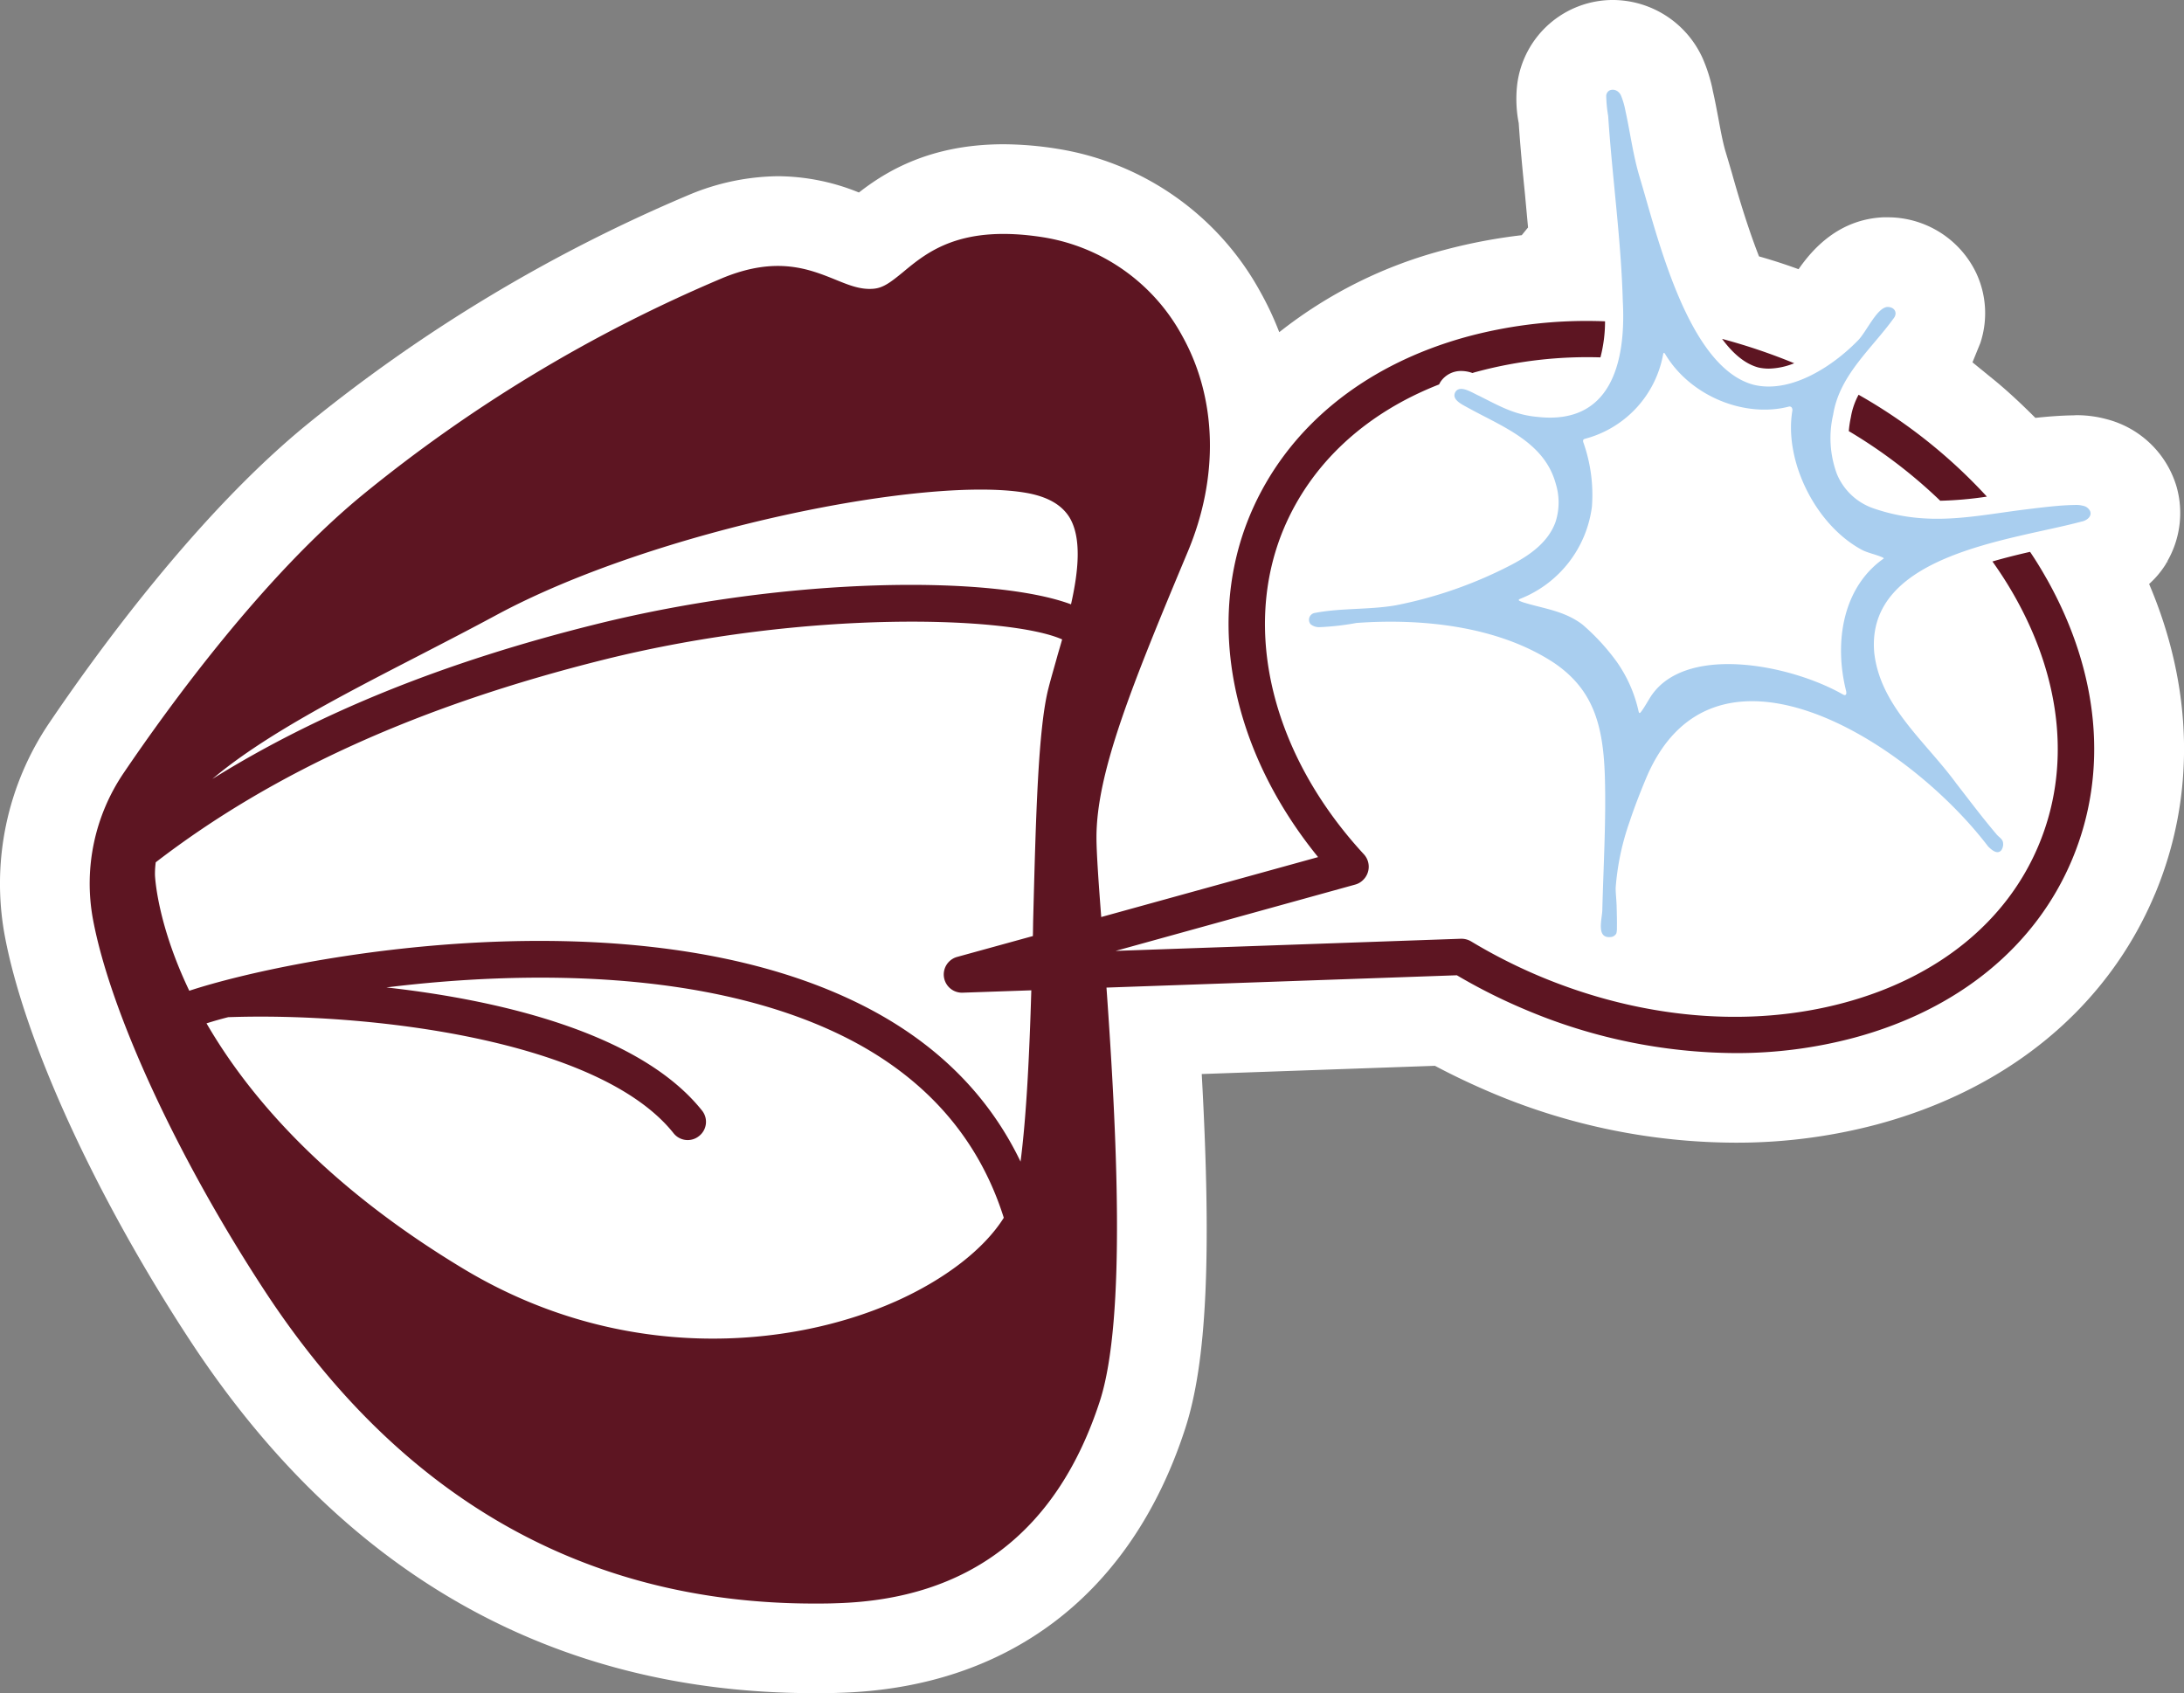 <svg xmlns="http://www.w3.org/2000/svg" xmlns:xlink="http://www.w3.org/1999/xlink" width="327.425" height="253.844" viewBox="0 0 327.425 253.844">
  <rect x="0" y="0" width="327.425" height="253.844" fill="#808080" stroke="none"/>
  <defs>
    <clipPath id="clip-path">
      <rect id="Rectangle_45" data-name="Rectangle 45" width="327.425" height="253.844" transform="translate(0 0)" fill="none"/>
    </clipPath>
  </defs>
  <g id="Group_22" data-name="Group 22" transform="translate(0 0)" clip-path="url(#clip-path)">
    <path id="Path_50" data-name="Path 50" d="M323.068,134.036c-7.114,16.957-21.894,29.216-41.618,34.529a81.819,81.819,0,0,1-21.323,2.75,94.409,94.409,0,0,1-36.521-7.493c-2.966-1.257-5.808-2.61-8.487-4.032l-34.956,1.233c1.517,27.439.735,43.3-2.491,53.191-8.063,24.808-26.513,38.871-51.913,39.582-1.114.048-2.4.048-3.676.048-39.011,0-70.458-17.715-93.459-52.671-14.254-21.7-24.948-45.035-27.914-60.9a42.994,42.994,0,0,1,6.71-31.942c7.4-10.933,22.222-31.208,38.3-44.44a235.7,235.7,0,0,1,57.557-34.672,35.365,35.365,0,0,1,13.352-2.8,32.585,32.585,0,0,1,12.139,2.443c3.987-3.109,10.626-7.233,21.679-7.233a51.7,51.7,0,0,1,8.108.687,42.248,42.248,0,0,1,30.429,21.508,45.8,45.8,0,0,1,2.8,5.979,67.375,67.375,0,0,1,24.853-12.358,81.533,81.533,0,0,1,11.5-2.183c.366-.448.581-.714.946-1.158l-.475-5.149c-.352-3.437-.683-6.946-.923-10.5a18.769,18.769,0,0,1-.215-5.883A14.454,14.454,0,0,1,241.769,0a14.823,14.823,0,0,1,13.568,8.914,24.377,24.377,0,0,1,1.353,4.223l.116.591c.311,1.329.55,2.658.806,3.984.331,1.8.642,3.488,1.042,4.886.287.95.646,2.159,1.025,3.464.683,2.443,2.248,7.848,4.032,12.379,2.012.567,3.984,1.21,5.928,1.92,2.06-2.966,5.976-7.469,12.686-7.78h.523a14.694,14.694,0,0,1,13.424,8.35,14.208,14.208,0,0,1,.615,10.506l-1.175,2.887,3.471,2.826c2.088,1.732,4.059,3.6,5.959,5.5,1.8-.191,3.765-.355,5.689-.379l.427-.024a17.282,17.282,0,0,1,4.623.615,14.773,14.773,0,0,1,10.435,10.127,14.489,14.489,0,0,1-1.4,11.169l.1.1h-.164a2.581,2.581,0,0,1-.239.451,13.738,13.738,0,0,1-2.419,2.846c6.642,15.6,7,31.847.881,46.48" transform="translate(0.001 -0.001)" fill="#fff"/>
    <path id="Path_51" data-name="Path 51" d="M244.728,15.735c1.613,2.183,3.417,3.748,5.456,4.291a7.334,7.334,0,0,0,1.517.167,10.705,10.705,0,0,0,3.84-.806,88.292,88.292,0,0,0-10.814-3.652m20.466,8.371a10.767,10.767,0,0,0-1.162,3.393,15.648,15.648,0,0,0-.307,2.064A75.035,75.035,0,0,1,277.432,40a55.212,55.212,0,0,0,6.994-.618,78.962,78.962,0,0,0-19.232-15.272m28.174,27.559c-.758-1.353-1.589-2.706-2.467-4.008-1.968.448-3.864.922-5.644,1.445a57.894,57.894,0,0,1,3.345,5.241c7.113,12.594,8.395,25.827,3.581,37.3-4.79,11.456-15.129,19.827-29.1,23.6-14.2,3.844-30.425,2.443-45.65-3.936a80.091,80.091,0,0,1-10.363-5.265,2.9,2.9,0,0,0-1.4-.379h-.092L153.8,107.489,189.71,97.55a2.672,2.672,0,0,0,1.281-.782l.048-.048a2.762,2.762,0,0,0,0-3.7c-13.779-14.917-18.382-33.63-12.047-48.783,4.124-9.819,12.283-17.36,23.312-21.675a3.32,3.32,0,0,1,.236-.427,3.687,3.687,0,0,1,3.082-1.589,4.963,4.963,0,0,1,1.684.307c.263-.1.547-.164.806-.236a63.875,63.875,0,0,1,18.378-2.111,21.4,21.4,0,0,0,.69-5.405,68.99,68.99,0,0,0-20.49,2.252c-15.628,4.22-27.248,13.732-32.728,26.773-6.71,16.031-2.774,35.359,10.2,51.3l-32.513,8.986c-.427-5.5-.714-9.816-.714-11.928,0-9.676,5.2-22.577,13.684-42.828,4.7-11.2,4.411-22.98-.83-32.373A28.928,28.928,0,0,0,143.014.51c-12.426-1.968-17.428,2.18-21.081,5.217-1.852,1.517-2.966,2.371-4.435,2.491-1.9.164-3.581-.5-5.668-1.353-3.936-1.589-8.822-3.581-16.885-.284A220.959,220.959,0,0,0,40.829,39.19C26.052,51.354,12.108,70.47,5.111,80.785A29.523,29.523,0,0,0,.488,102.744C3.1,116.762,13.27,138.721,26.407,158.712c20.374,30.948,48,46.624,82.222,46.624,1.09,0,2.18,0,3.3-.048,19.871-.567,33.152-10.766,39.507-30.282,4.032-12.426,2.491-41,1-62.016l52.528-1.848a85.038,85.038,0,0,0,10.363,5.193,81.78,81.78,0,0,0,31.351,6.475,68.259,68.259,0,0,0,17.835-2.3c15.628-4.2,27.248-13.708,32.7-26.749,5.48-13.069,4.1-28.006-3.84-42.093M120.7,160.089c-15.723,6.97-40.956,9.345-64.694-4.958-20.753-12.5-32.182-25.895-38.492-36.78.974-.311,2.04-.618,3.249-.926,20.869-.735,55.517,3.3,66.758,17.384a2.7,2.7,0,0,0,3.844.427,2.7,2.7,0,0,0,.427-3.82c-8.989-11.265-29.219-16.434-47.314-18.45,21.012-2.583,48.213-2.631,68.323,7.233,12.31,6.047,20.445,15.249,24.238,27.3-2.918,4.65-8.75,9.225-16.338,12.594m24.354-96.756c-.451,1.633-.926,3.225-1.305,4.718-1.565,6.047-1.9,19.28-2.3,34.624-.024.854-.024,1.729-.048,2.583l-11.36,3.13a2.731,2.731,0,0,0,.83,5.361l10.294-.355c-.284,9.7-.735,18.9-1.613,25.683-4.91-10.219-13.045-18.214-24.357-23.763C81.425,98.736,30.7,108.272,14.93,113.465,10.212,103.6,9.809,96.7,9.785,96.105a12.879,12.879,0,0,1,.116-1.9C27.548,80.621,49.555,70.682,77.182,63.8c30.449-7.564,60.854-6.471,68.607-3.01-.236.854-.5,1.708-.735,2.539m2.064-7.8c-11.644-4.339-42.237-4.223-71.241,2.99-22.553,5.6-41.5,13.233-57.485,23.192C25.98,75.284,37.6,69.284,49.008,63.4c3.984-2.06,7.992-4.124,11.907-6.235,23.759-12.83,65.19-21.153,79.943-18.262,2.914.595,4.882,1.756,6.024,3.581,1.848,3.061,1.373,7.995.236,13.045" transform="translate(13.448 35.073)" fill="#5d1522"/>
    <path id="Path_52" data-name="Path 52" d="M117.18,63.282a1.461,1.461,0,0,0-1.1-.905,4.181,4.181,0,0,0-1.274-.12c-2.327.031-5.135.4-7.219.653-7.9.97-14.678,2.7-22.933-.15a9.144,9.144,0,0,1-5.48-5.152,15.492,15.492,0,0,1-.557-8.9c.936-5.9,5.733-9.826,9.027-14.384.7-.834.208-1.763-.888-1.756-1.616.079-3.239,3.943-4.534,5.132-3.659,3.724-9.9,7.872-15.481,6.546-9.973-2.586-14.528-22.557-17.179-31.276-.96-3.239-1.37-6.553-2.084-9.778A11.9,11.9,0,0,0,46.828.924C46.325-.3,44.737-.3,44.59.88a20.434,20.434,0,0,0,.294,3.054c.612,9.239,1.941,18.529,2.194,27.791.5,9.276-1.852,18.57-12.826,17.322-3.434-.314-5.614-1.6-8.764-3.177-.946-.41-2.7-1.633-3.458-.635-.731,1.127.786,1.872,1.657,2.347,5.128,2.863,11.593,5.132,13.325,11.442a9.5,9.5,0,0,1-.024,5.788c-1.087,3.024-3.823,4.944-6.55,6.379A64.3,64.3,0,0,1,13.03,77.3c-3.946.683-8.138.383-12.068,1.131A1.042,1.042,0,0,0,.279,80.14a2.018,2.018,0,0,0,1.261.437,39.142,39.142,0,0,0,5.6-.632c9.478-.69,21.036.342,29.6,5.965,5.839,3.953,7.4,9.2,7.646,17.012.2,6.509-.208,13.383-.376,19.9.031,1.35-1.1,4.609,1.428,4.185a1.088,1.088,0,0,0,.673-.516,2.907,2.907,0,0,0,.082-.823c.024-1.182-.027-2.5-.044-3.458l-.007-.014c-.024-.864-.14-1.695-.133-2.562a38.246,38.246,0,0,1,2.053-9.789c.748-2.269,1.609-4.462,2.518-6.645,10.083-23.879,39.07-5.74,51.26,10.243.67.677,1.4,1.192,1.958.612a1.6,1.6,0,0,0,.263-1.288c-.133-.509-.676-.762-.991-1.182-2.091-2.457-4.021-5.04-6.007-7.592-4.612-6.307-11.395-11.565-12.29-19.6-1.3-14.78,20.712-16.858,31.037-19.639.7-.116,1.582-.683,1.363-1.473m-36.6,26.944c.031.2.024.431-.1.5-.106.065-.226.027-.366-.044-8.005-4.589-24.156-7.708-29.072.67-.4.649-.782,1.336-1.237,1.937-.062.068-.126.167-.219.154-.065-.017-.1-.116-.137-.256a20.585,20.585,0,0,0-3.266-7.411,32.672,32.672,0,0,0-5.163-5.607c-2.774-2.088-5.815-2.357-8.866-3.314a4.516,4.516,0,0,1-.594-.243c-.061-.048-.089-.085-.079-.13l0-.007a.527.527,0,0,1,.239-.157A17.2,17.2,0,0,0,42.448,62.51,23.537,23.537,0,0,0,41.173,52.9a.636.636,0,0,1-.041-.345c.02-.113.133-.178.29-.225a16.065,16.065,0,0,0,11.7-12.652c.031-.126.065-.226.116-.232s.126.075.2.2C57.266,46.034,65.455,49.219,72,47.5a.414.414,0,0,1,.389.133.674.674,0,0,1,.106.5c-1.261,7.517,3.478,17.2,10.554,20.917.858.4,1.777.591,2.655.933.2.092.454.15.5.294-6.065,4.237-7.537,12.409-5.627,19.95" transform="translate(196.213 13.452)" fill="#a9ceef"/>
  </g>
</svg>
